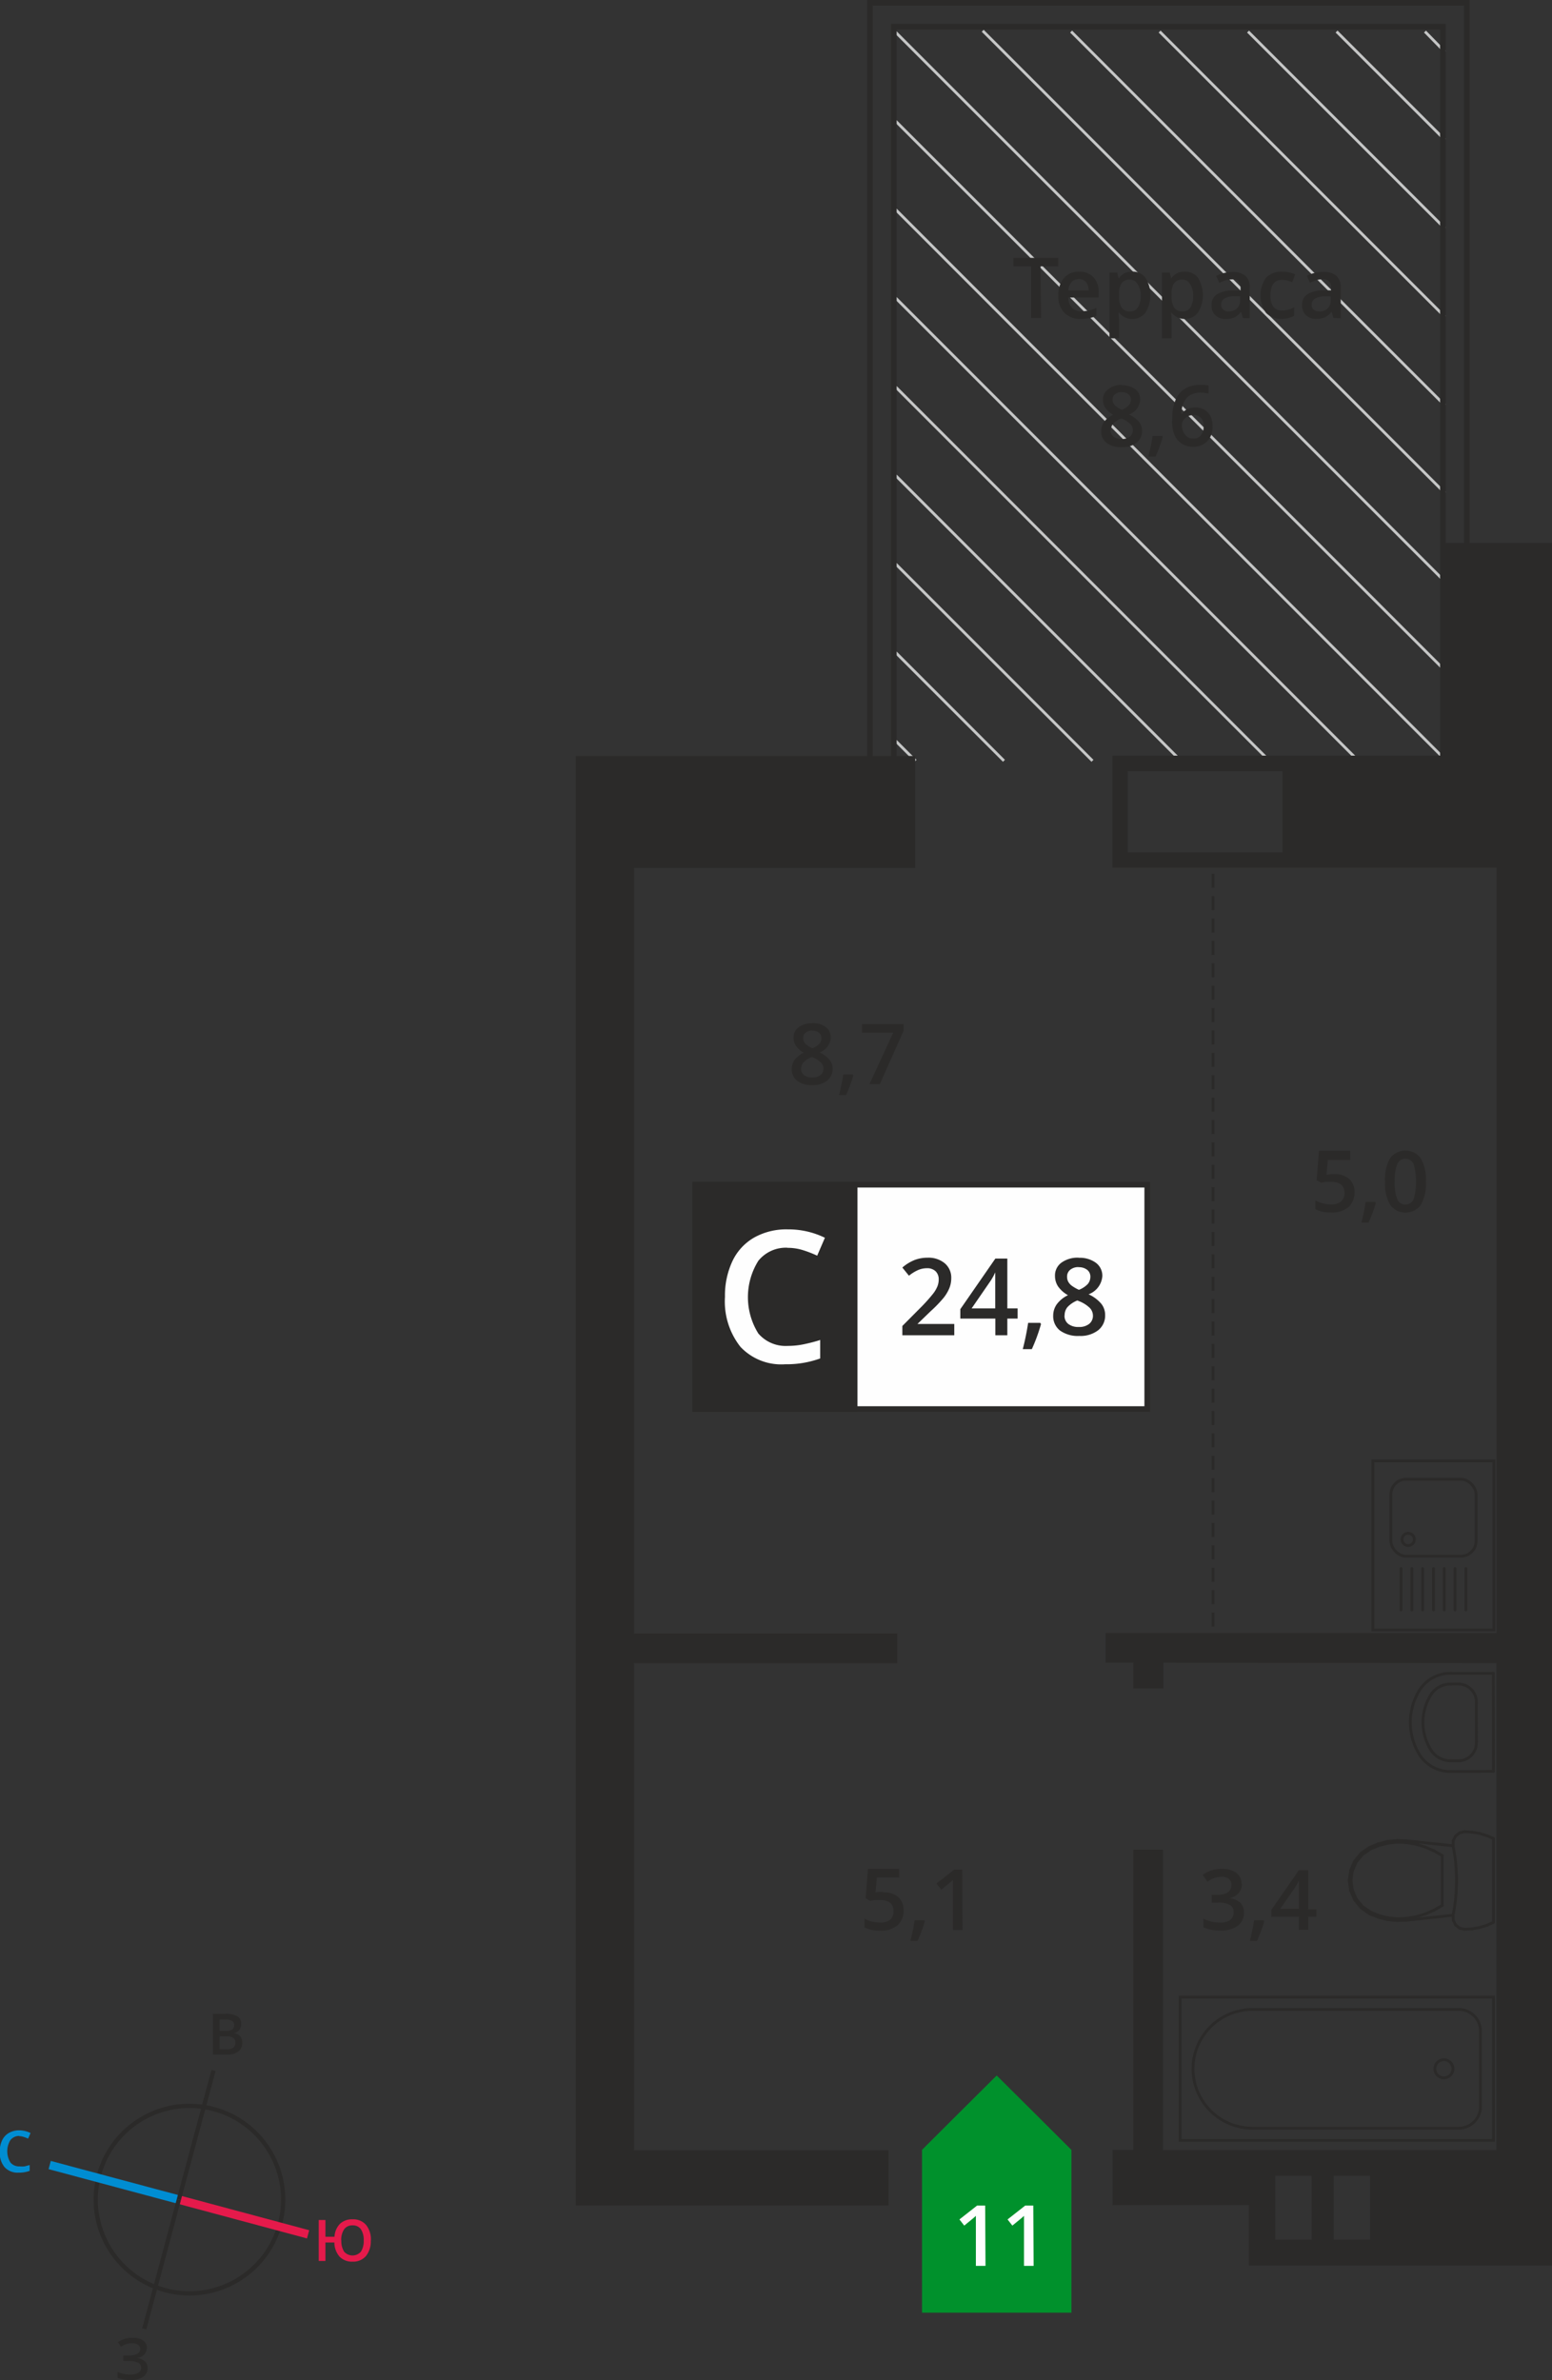 <svg id="Слой_1" data-name="Слой 1" xmlns="http://www.w3.org/2000/svg" viewBox="0 0 138.68 212.64"><rect x="0" y="0" width="138.68" height="212.64" fill="#333333" stroke="none"/><defs><style>.cls-1,.cls-10,.cls-13,.cls-14,.cls-15,.cls-16,.cls-2,.cls-5,.cls-6,.cls-7,.cls-8{fill:none;}.cls-1{stroke:#c5c6c6;}.cls-1,.cls-10,.cls-13,.cls-14,.cls-15,.cls-16,.cls-2,.cls-5,.cls-6,.cls-7{stroke-miterlimit:22.93;}.cls-1,.cls-5,.cls-6,.cls-8{stroke-width:0.25px;}.cls-10,.cls-13,.cls-16,.cls-2,.cls-5,.cls-6,.cls-7,.cls-8{stroke:#2b2a29;}.cls-2{stroke-width:0.5px;}.cls-3,.cls-4{fill:#2b2a29;}.cls-11,.cls-12,.cls-4{fill-rule:evenodd;}.cls-5{stroke-dasharray:1.25 0.75;}.cls-7,.cls-8{stroke-linecap:round;}.cls-7{stroke-width:0.25px;}.cls-8{stroke-linejoin:round;}.cls-11,.cls-9{fill:#fefefe;}.cls-10{stroke-width:0.5px;}.cls-12{fill:#00912c;}.cls-13{stroke-width:0.38px;}.cls-14{stroke:#008dd2;stroke-width:0.76px;}.cls-15{stroke:#e51a4b;stroke-width:0.76px;}.cls-16{stroke-width:0.38px;}.cls-17{fill:#008dd2;}.cls-18{fill:#e51a4b;}</style></defs><title>P2_flat_11</title><path class="cls-1" d="M109.77,87.57l1.77,1.77m-1.77-9.67,9.67,9.67m-9.67-17.58,17.58,17.58M109.77,63.86l25.48,25.48M109.77,55.95l33.39,33.39M109.77,48l41.3,41.3m-41.3-49.2L158.83,89.2m-49.06-57,49.06,49.06m-49.06-57,49.06,49.06m-41.29-49.2,41.29,41.29M125.44,24.19l33.39,33.39M133.35,24.19l25.48,25.48M141.25,24.19l17.58,17.58m-9.67-17.58,9.67,9.67m-1.77-9.67L158.83,26" transform="translate(-29.73 -21.37)"/><polygon class="cls-2" points="77.73 0.25 79.87 0.25 128.93 0.25 131.07 0.25 131.07 2.39 131.07 68.36 128.93 68.36 128.93 2.39 79.87 2.39 79.87 68.36 77.73 68.36 77.73 2.39 77.73 0.25"/><rect class="cls-3" x="128.71" y="48.58" width="9.97" height="9.97"/><path class="cls-4" d="M144.33,90.27H130.5v7.25h13.83Zm4.57,125.48h3.25v5.71H148.9Zm-5.22,0h3.25v5.71h-3.25ZM81.19,88.91h30.32v10H86.39v68.4H109.9v2.65H86.39v43.51h22.74v4.93H81.19V88.91Zm52.49,81v2.31H131v-2.31h-2.48v-2.65h34.93V98.88H129.13v-10h29.31v-19h10V223.77h-.8v0h-3v0H141.32v-5.4H129.15v-4.93H131V186.62h2.65v26.83h29.79V169.94Z" transform="translate(-29.73 -21.37)"/><line class="cls-5" x1="108.39" y1="147.31" x2="108.39" y2="76.73"/><rect class="cls-6" x="122.67" y="130.51" width="10.82" height="15.11"/><rect class="cls-6" x="124.28" y="132.15" width="7.62" height="6.88" rx="1.37" ry="1.37"/><line class="cls-7" x1="130.98" y1="140.13" x2="130.98" y2="143.83"/><line class="cls-7" x1="130.01" y1="140.13" x2="130.01" y2="143.83"/><line class="cls-7" x1="129.05" y1="140.13" x2="129.05" y2="143.83"/><line class="cls-7" x1="128.09" y1="140.13" x2="128.09" y2="143.83"/><line class="cls-7" x1="127.12" y1="140.13" x2="127.12" y2="143.83"/><line class="cls-7" x1="126.16" y1="140.13" x2="126.16" y2="143.83"/><line class="cls-7" x1="125.19" y1="140.13" x2="125.19" y2="143.83"/><circle class="cls-6" cx="125.83" cy="137.53" r="0.55"/><rect class="cls-6" x="105.45" y="178.42" width="28" height="12.8"/><path class="cls-6" d="M141.63,200.89h18.45a1.94,1.94,0,0,1,1.94,1.94v6.73a1.94,1.94,0,0,1-1.94,1.94H141.63a5.32,5.32,0,0,1-5.3-5.3h0A5.32,5.32,0,0,1,141.63,200.89Z" transform="translate(-29.73 -21.37)"/><circle class="cls-6" cx="129.02" cy="184.82" r="0.81"/><line class="cls-8" x1="130.42" y1="150.44" x2="129.67" y2="150.45"/><line class="cls-8" x1="133.44" y1="149.49" x2="129.67" y2="149.49"/><line class="cls-8" x1="130.43" y1="157.3" x2="129.67" y2="157.3"/><line class="cls-8" x1="133.45" y1="158.25" x2="129.67" y2="158.26"/><line class="cls-8" x1="133.45" y1="158.25" x2="133.44" y2="149.49"/><line class="cls-8" x1="131.93" y1="155.61" x2="131.92" y2="152.14"/><path class="cls-8" d="M161.65,173.51a1.61,1.61,0,0,0-1.5-1.69" transform="translate(-29.73 -21.37)"/><path class="cls-8" d="M160.15,178.67h0a1.6,1.6,0,0,0,1.5-1.7" transform="translate(-29.73 -21.37)"/><path class="cls-8" d="M156.65,172.25a5.45,5.45,0,0,0,0,6" transform="translate(-29.73 -21.37)"/><path class="cls-8" d="M157.64,172.7a4.63,4.63,0,0,0,0,5.09" transform="translate(-29.73 -21.37)"/><path class="cls-8" d="M157.64,177.79a2.07,2.07,0,0,0,1.76.88" transform="translate(-29.73 -21.37)"/><path class="cls-8" d="M156.65,178.25a3.24,3.24,0,0,0,2.75,1.38" transform="translate(-29.73 -21.37)"/><path class="cls-8" d="M159.39,171.82a2.08,2.08,0,0,0-1.76.89" transform="translate(-29.73 -21.37)"/><path class="cls-8" d="M159.39,170.86a3.24,3.24,0,0,0-2.74,1.39" transform="translate(-29.73 -21.37)"/><line class="cls-8" x1="125.65" y1="164.45" x2="124.82" y2="164.42"/><line class="cls-8" x1="124.82" y1="164.42" x2="123.98" y2="164.51"/><line class="cls-8" x1="123.98" y1="164.51" x2="123.17" y2="164.72"/><line class="cls-8" x1="123.17" y1="164.72" x2="122.39" y2="165.04"/><line class="cls-8" x1="122.39" y1="165.04" x2="121.64" y2="165.55"/><line class="cls-8" x1="121.64" y1="165.55" x2="121.06" y2="166.26"/><line class="cls-8" x1="121.05" y1="166.26" x2="120.69" y2="167.09"/><line class="cls-8" x1="120.69" y1="167.09" x2="120.56" y2="168"/><line class="cls-8" x1="120.56" y1="168" x2="120.69" y2="168.91"/><line class="cls-8" x1="120.69" y1="168.91" x2="121.06" y2="169.75"/><line class="cls-8" x1="121.06" y1="169.75" x2="121.64" y2="170.45"/><line class="cls-8" x1="121.64" y1="170.45" x2="122.39" y2="170.97"/><line class="cls-8" x1="122.39" y1="170.97" x2="123.17" y2="171.29"/><line class="cls-8" x1="123.17" y1="171.29" x2="123.98" y2="171.49"/><line class="cls-8" x1="123.98" y1="171.49" x2="124.82" y2="171.58"/><line class="cls-8" x1="124.82" y1="171.58" x2="125.66" y2="171.55"/><line class="cls-8" x1="125.66" y1="171.55" x2="129.85" y2="171.1"/><line class="cls-8" x1="129.85" y1="164.9" x2="125.65" y2="164.45"/><line class="cls-8" x1="121.75" y1="165.67" x2="121.19" y2="166.34"/><line class="cls-8" x1="121.19" y1="166.34" x2="120.84" y2="167.14"/><line class="cls-8" x1="120.84" y1="167.14" x2="120.72" y2="168"/><line class="cls-8" x1="120.72" y1="168" x2="120.84" y2="168.86"/><line class="cls-8" x1="120.84" y1="168.86" x2="121.19" y2="169.66"/><line class="cls-8" x1="121.19" y1="169.66" x2="121.75" y2="170.33"/><line class="cls-8" x1="121.75" y1="170.33" x2="122.46" y2="170.82"/><line class="cls-8" x1="122.46" y1="170.82" x2="123.22" y2="171.14"/><line class="cls-8" x1="123.22" y1="171.14" x2="124.01" y2="171.33"/><line class="cls-8" x1="124.01" y1="171.33" x2="124.83" y2="171.42"/><line class="cls-8" x1="124.82" y1="171.42" x2="125.64" y2="171.39"/><line class="cls-8" x1="125.64" y1="171.39" x2="126.49" y2="171.25"/><line class="cls-8" x1="126.49" y1="171.25" x2="127.33" y2="171"/><line class="cls-8" x1="127.33" y1="171" x2="128.12" y2="170.66"/><line class="cls-8" x1="128.12" y1="170.66" x2="128.87" y2="170.23"/><line class="cls-8" x1="128.87" y1="165.77" x2="128.12" y2="165.34"/><line class="cls-8" x1="128.12" y1="165.34" x2="127.32" y2="165"/><line class="cls-8" x1="127.32" y1="165" x2="126.49" y2="164.75"/><line class="cls-8" x1="126.49" y1="164.75" x2="125.64" y2="164.61"/><line class="cls-8" x1="125.64" y1="164.61" x2="124.82" y2="164.58"/><line class="cls-8" x1="124.82" y1="164.58" x2="124.01" y2="164.67"/><line class="cls-8" x1="124.01" y1="164.67" x2="123.22" y2="164.87"/><line class="cls-8" x1="123.22" y1="164.87" x2="122.46" y2="165.18"/><line class="cls-8" x1="122.46" y1="165.18" x2="121.75" y2="165.67"/><line class="cls-8" x1="133.45" y1="171.74" x2="133.45" y2="164.25"/><line class="cls-8" x1="129.85" y1="171.1" x2="129.86" y2="171.56"/><line class="cls-8" x1="129.86" y1="171.56" x2="130.07" y2="171.98"/><line class="cls-8" x1="130.07" y1="171.97" x2="130.43" y2="172.26"/><line class="cls-8" x1="130.43" y1="172.26" x2="130.88" y2="172.36"/><line class="cls-8" x1="130.88" y1="172.36" x2="131.55" y2="172.32"/><line class="cls-8" x1="131.55" y1="172.32" x2="132.2" y2="172.2"/><line class="cls-8" x1="132.2" y1="172.2" x2="132.84" y2="172.01"/><line class="cls-8" x1="132.84" y1="172.01" x2="133.45" y2="171.74"/><line class="cls-8" x1="133.45" y1="164.25" x2="132.84" y2="163.98"/><line class="cls-8" x1="132.84" y1="163.99" x2="132.2" y2="163.79"/><line class="cls-8" x1="132.2" y1="163.79" x2="131.54" y2="163.68"/><line class="cls-8" x1="131.54" y1="163.68" x2="130.88" y2="163.64"/><line class="cls-8" x1="130.88" y1="163.64" x2="130.43" y2="163.74"/><line class="cls-8" x1="130.43" y1="163.74" x2="130.07" y2="164.02"/><line class="cls-8" x1="130.07" y1="164.02" x2="129.86" y2="164.44"/><line class="cls-8" x1="129.86" y1="164.44" x2="129.85" y2="164.9"/><line class="cls-8" x1="128.87" y1="170.23" x2="128.87" y2="165.77"/><path class="cls-8" d="M159.57,186.27a15.6,15.6,0,0,1,0,6.2" transform="translate(-29.73 -21.37)"/><path class="cls-4" d="M107.42,118.23l2.13-4.61h-2.8v-.76h3.72v.6l-2.12,4.76Zm-1.44-.79a12.41,12.41,0,0,1-.65,1.76h-.63a18.14,18.14,0,0,0,.38-1.84h.85Zm-3.67-4a.91.91,0,0,0-.59.18.6.6,0,0,0-.22.49.71.71,0,0,0,.08.34.88.88,0,0,0,.23.27,2.8,2.8,0,0,0,.52.3,1.73,1.73,0,0,0,.62-.41.75.75,0,0,0,.18-.5.6.6,0,0,0-.23-.49A.93.93,0,0,0,102.31,113.45Zm-1,3.39a.71.71,0,0,0,.27.59,1.15,1.15,0,0,0,.73.21,1.12,1.12,0,0,0,.74-.22.73.73,0,0,0,.26-.59.76.76,0,0,0-.24-.54,2.27,2.27,0,0,0-.74-.46l-.11,0a1.88,1.88,0,0,0-.7.47A.89.89,0,0,0,101.32,116.84Zm1-4.05a1.9,1.9,0,0,1,1.21.35,1.13,1.13,0,0,1,.44.94,1.48,1.48,0,0,1-1,1.32,2.56,2.56,0,0,1,.9.67,1.26,1.26,0,0,1,.27.78,1.31,1.31,0,0,1-.49,1.07,2,2,0,0,1-1.32.4,2.16,2.16,0,0,1-1.36-.38,1.27,1.27,0,0,1-.48-1.06,1.37,1.37,0,0,1,.25-.81,2.1,2.1,0,0,1,.82-.64,2.07,2.07,0,0,1-.7-.62,1.33,1.33,0,0,1-.21-.73,1.11,1.11,0,0,1,.46-.93A1.93,1.93,0,0,1,102.32,112.79Z" transform="translate(-29.73 -21.37)"/><path class="cls-4" d="M154.36,126.94a3.88,3.88,0,0,0,.23,1.57.75.75,0,0,0,.72.47.76.76,0,0,0,.73-.48,5.44,5.44,0,0,0,0-3.13.76.76,0,0,0-.73-.48.75.75,0,0,0-.72.47,3.91,3.91,0,0,0-.23,1.57m2.78,0a3.83,3.83,0,0,1-.45,2.08,1.7,1.7,0,0,1-2.74,0,3.75,3.75,0,0,1-.46-2.06,3.84,3.84,0,0,1,.45-2.1,1.7,1.7,0,0,1,2.74,0A3.78,3.78,0,0,1,157.14,126.94Zm-4.47,1.9a12.44,12.44,0,0,1-.65,1.76h-.64a18.18,18.18,0,0,0,.38-1.84h.85ZM149,126.27a1.84,1.84,0,0,1,1.29.43,1.51,1.51,0,0,1,.47,1.17,1.71,1.71,0,0,1-.54,1.34,2.22,2.22,0,0,1-1.53.48,2.89,2.89,0,0,1-1.42-.29v-.78a2.58,2.58,0,0,0,.68.26,3.08,3.08,0,0,0,.72.09,1.33,1.33,0,0,0,.89-.26,1,1,0,0,0,.31-.76q0-1-1.23-1l-.43,0-.44.08-.39-.23.21-2.63h2.79V125h-2l-.12,1.33.31-.05A3.06,3.06,0,0,1,149,126.27Z" transform="translate(-29.73 -21.37)"/><path class="cls-4" d="M136.35,60.55a.84.84,0,0,0,.69-.29,1.24,1.24,0,0,0,.24-.82,1.09,1.09,0,0,0-.23-.73.85.85,0,0,0-.68-.26,1.13,1.13,0,0,0-.52.12,1,1,0,0,0-.37.33.77.77,0,0,0-.14.43,1.36,1.36,0,0,0,.28.87.88.88,0,0,0,.72.35m-1.87-1.65q0-3.15,2.57-3.15a3.22,3.22,0,0,1,.68.06v.72a2.34,2.34,0,0,0-.65-.08,1.69,1.69,0,0,0-1.3.46,2.25,2.25,0,0,0-.47,1.49h0a1.19,1.19,0,0,1,.49-.46,1.56,1.56,0,0,1,.74-.16,1.46,1.46,0,0,1,1.14.45,1.73,1.73,0,0,1,.41,1.22,1.85,1.85,0,0,1-.47,1.34,1.7,1.7,0,0,1-1.29.49,1.8,1.8,0,0,1-1-.28,1.78,1.78,0,0,1-.66-.81A3.22,3.22,0,0,1,134.47,58.91Zm-.84,1.5a12.41,12.41,0,0,1-.65,1.76h-.64a18.17,18.17,0,0,0,.38-1.84h.85Zm-3.67-4a.9.9,0,0,0-.59.18.6.6,0,0,0-.22.49.71.71,0,0,0,.08.34.87.87,0,0,0,.23.27,2.77,2.77,0,0,0,.52.3,1.72,1.72,0,0,0,.62-.41.75.75,0,0,0,.18-.5.6.6,0,0,0-.23-.49A.93.93,0,0,0,130,56.41Zm-1,3.39a.71.71,0,0,0,.27.59,1.15,1.15,0,0,0,.73.21,1.12,1.12,0,0,0,.74-.22.73.73,0,0,0,.26-.59.76.76,0,0,0-.24-.54,2.27,2.27,0,0,0-.74-.46l-.11,0a1.89,1.89,0,0,0-.7.47A.89.89,0,0,0,129,59.8Zm1-4a1.9,1.9,0,0,1,1.21.35,1.13,1.13,0,0,1,.44.94,1.48,1.48,0,0,1-1,1.32,2.55,2.55,0,0,1,.9.67,1.26,1.26,0,0,1,.27.78,1.31,1.31,0,0,1-.49,1.07,2,2,0,0,1-1.32.4,2.16,2.16,0,0,1-1.36-.38,1.27,1.27,0,0,1-.48-1.06,1.37,1.37,0,0,1,.25-.81,2.1,2.1,0,0,1,.82-.64,2.08,2.08,0,0,1-.7-.62,1.33,1.33,0,0,1-.21-.73,1.11,1.11,0,0,1,.46-.93A1.93,1.93,0,0,1,130,55.75Z" transform="translate(-29.73 -21.37)"/><path class="cls-4" d="M145.79,191.9v-1.35q0-.72,0-1.18h0a4.22,4.22,0,0,1-.32.59l-1.34,1.94Zm1.57.71h-.73v1.17h-.84v-1.17h-2.46V192l2.46-3.55h.84v3.5h.73Zm-4.66.39a12.41,12.41,0,0,1-.65,1.76h-.64a18.18,18.18,0,0,0,.38-1.84h.85Zm-2-3.35a1.24,1.24,0,0,1-.3.85,1.5,1.5,0,0,1-.84.46v0a1.62,1.62,0,0,1,1,.4,1.15,1.15,0,0,1,.32.86,1.42,1.42,0,0,1-.55,1.2,2.51,2.51,0,0,1-1.56.42,3.5,3.5,0,0,1-1.51-.29v-.77a3.43,3.43,0,0,0,.72.26,3.14,3.14,0,0,0,.74.09,1.55,1.55,0,0,0,.93-.23.84.84,0,0,0,.31-.72.68.68,0,0,0-.34-.63,2.19,2.19,0,0,0-1.07-.2H138v-.7h.47q1.29,0,1.29-.89a.66.66,0,0,0-.22-.53,1,1,0,0,0-.66-.19,2,2,0,0,0-.59.09,2.79,2.79,0,0,0-.67.34l-.42-.6a2.82,2.82,0,0,1,1.72-.54,2.05,2.05,0,0,1,1.27.35A1.15,1.15,0,0,1,140.66,189.65Z" transform="translate(-29.73 -21.37)"/><path class="cls-4" d="M115.74,193.79h-.86v-3.47q0-.62,0-1l-.21.19-.83.68-.43-.55,1.58-1.24h.72Zm-3.37-.79a12.42,12.42,0,0,1-.65,1.76h-.64a18.16,18.16,0,0,0,.38-1.84h.85Zm-3.66-2.57a1.84,1.84,0,0,1,1.29.43,1.51,1.51,0,0,1,.47,1.17,1.71,1.71,0,0,1-.54,1.34,2.21,2.21,0,0,1-1.53.48,2.89,2.89,0,0,1-1.42-.29v-.78a2.58,2.58,0,0,0,.68.26,3.09,3.09,0,0,0,.72.09,1.33,1.33,0,0,0,.89-.26,1,1,0,0,0,.3-.76q0-1-1.23-1l-.43,0-.44.08-.39-.23.21-2.63h2.79v.77h-2l-.12,1.33.31-.05A3.06,3.06,0,0,1,108.72,190.43Z" transform="translate(-29.73 -21.37)"/><path class="cls-4" d="M147.59,49.2a1.07,1.07,0,0,0,.76-.26,1,1,0,0,0,.28-.74v-.35l-.52,0a1.77,1.77,0,0,0-.89.2.62.62,0,0,0-.28.56.54.54,0,0,0,.16.42.7.7,0,0,0,.49.15m1.29.59-.17-.56h0a1.65,1.65,0,0,1-.59.51,1.87,1.87,0,0,1-.76.13,1.29,1.29,0,0,1-.94-.32,1.21,1.21,0,0,1-.34-.92,1.08,1.08,0,0,1,.47-.95,2.68,2.68,0,0,1,1.42-.35l.7,0v-.22a.83.83,0,0,0-.18-.58.74.74,0,0,0-.56-.19,1.93,1.93,0,0,0-.6.09,4.58,4.58,0,0,0-.55.22l-.28-.62a3,3,0,0,1,.72-.26,3.33,3.33,0,0,1,.74-.09,1.75,1.75,0,0,1,1.17.34,1.32,1.32,0,0,1,.4,1.06v2.74Zm-4.63.08a1.77,1.77,0,0,1-1.4-.54,2.73,2.73,0,0,1,0-3.12,1.86,1.86,0,0,1,1.45-.55,2.72,2.72,0,0,1,1.16.24l-.26.7a2.62,2.62,0,0,0-.9-.21q-1.05,0-1.05,1.4a1.68,1.68,0,0,0,.26,1,.91.91,0,0,0,.77.34,2.2,2.2,0,0,0,1.09-.29v.76a1.68,1.68,0,0,1-.49.2A3,3,0,0,1,144.24,49.86Zm-4.75-.66a1.07,1.07,0,0,0,.76-.26,1,1,0,0,0,.28-.74v-.35l-.52,0a1.77,1.77,0,0,0-.89.2.62.62,0,0,0-.28.56A.54.54,0,0,0,139,49,.7.7,0,0,0,139.5,49.2Zm1.29.59-.17-.56h0a1.65,1.65,0,0,1-.59.51,1.87,1.87,0,0,1-.76.13,1.29,1.29,0,0,1-.94-.32,1.21,1.21,0,0,1-.34-.92,1.08,1.08,0,0,1,.47-.95,2.68,2.68,0,0,1,1.42-.35l.7,0v-.22a.83.83,0,0,0-.18-.58.74.74,0,0,0-.57-.19,1.93,1.93,0,0,0-.6.09,4.58,4.58,0,0,0-.55.22l-.28-.62a3,3,0,0,1,.72-.26,3.33,3.33,0,0,1,.74-.09A1.75,1.75,0,0,1,141,46a1.32,1.32,0,0,1,.4,1.06v2.74Zm-5.38-3.43a.9.9,0,0,0-.75.3,1.56,1.56,0,0,0-.24,1v.13a1.9,1.9,0,0,0,.23,1.08.87.87,0,0,0,.77.33.78.78,0,0,0,.69-.37,1.9,1.9,0,0,0,.24-1,1.84,1.84,0,0,0-.24-1A.8.8,0,0,0,135.4,46.35Zm.21,3.51a1.42,1.42,0,0,1-1.2-.56h-.05q.05.51.05.63v1.66h-.86V45.72h.7c0,.08.06.26.12.54h0a1.35,1.35,0,0,1,1.21-.62,1.41,1.41,0,0,1,1.19.55,3,3,0,0,1,0,3.1A1.42,1.42,0,0,1,135.61,49.86Zm-4.9-3.51a.9.9,0,0,0-.75.3,1.56,1.56,0,0,0-.24,1v.13a1.9,1.9,0,0,0,.23,1.08.87.87,0,0,0,.77.33.78.78,0,0,0,.69-.37,1.9,1.9,0,0,0,.24-1,1.83,1.83,0,0,0-.24-1A.8.8,0,0,0,130.71,46.35Zm.21,3.51a1.42,1.42,0,0,1-1.2-.56h-.05c0,.34.05.55.05.63v1.66h-.86V45.72h.7c0,.08.06.26.12.54h0a1.35,1.35,0,0,1,1.21-.62,1.41,1.41,0,0,1,1.19.55,3,3,0,0,1,0,3.1A1.42,1.42,0,0,1,130.92,49.86Zm-4.78-3.56a.87.87,0,0,0-.66.26,1.25,1.25,0,0,0-.3.76H127a1.13,1.13,0,0,0-.24-.76A.83.83,0,0,0,126.14,46.3Zm.16,3.56a2,2,0,0,1-1.48-.55,2.1,2.1,0,0,1-.53-1.53,2.31,2.31,0,0,1,.5-1.57,1.71,1.71,0,0,1,1.36-.57,1.67,1.67,0,0,1,1.27.49,1.87,1.87,0,0,1,.47,1.35v.47h-2.71a1.33,1.33,0,0,0,.32.91,1.11,1.11,0,0,0,.85.32,3.16,3.16,0,0,0,.67-.07,3.55,3.55,0,0,0,.67-.23v.7a2.65,2.65,0,0,1-.64.21A3.91,3.91,0,0,1,126.3,49.86Zm-3.56-.08h-.88V45.16h-1.58v-.75h4v.75h-1.58Z" transform="translate(-29.73 -21.37)"/><rect class="cls-9" x="62.13" y="105.84" width="40.38" height="20.04"/><rect class="cls-10" x="62.13" y="105.84" width="40.38" height="20.04"/><path class="cls-4" d="M126.12,134.57a1.15,1.15,0,0,0-.75.23.77.77,0,0,0-.29.63.91.91,0,0,0,.1.44,1.13,1.13,0,0,0,.3.35,3.55,3.55,0,0,0,.66.38,2.19,2.19,0,0,0,.79-.52,1,1,0,0,0,.23-.64.76.76,0,0,0-.29-.63,1.18,1.18,0,0,0-.76-.23m-1.26,4.31a.91.91,0,0,0,.34.76,1.45,1.45,0,0,0,.93.27,1.42,1.42,0,0,0,.94-.28.93.93,0,0,0,.33-.76,1,1,0,0,0-.31-.69,2.9,2.9,0,0,0-.94-.58l-.14-.06a2.4,2.4,0,0,0-.89.6A1.13,1.13,0,0,0,124.86,138.88Zm1.27-5.15a2.42,2.42,0,0,1,1.54.45,1.44,1.44,0,0,1,.57,1.19A1.88,1.88,0,0,1,127,137a3.25,3.25,0,0,1,1.14.85,1.6,1.6,0,0,1,.34,1,1.67,1.67,0,0,1-.62,1.36,2.58,2.58,0,0,1-1.68.51,2.75,2.75,0,0,1-1.73-.48,1.62,1.62,0,0,1-.61-1.35,1.74,1.74,0,0,1,.32-1,2.66,2.66,0,0,1,1-.81,2.64,2.64,0,0,1-.89-.79,1.69,1.69,0,0,1-.27-.93,1.41,1.41,0,0,1,.58-1.19A2.46,2.46,0,0,1,126.13,133.73Zm-3.37,5.92a15.69,15.69,0,0,1-.82,2.24h-.81a23,23,0,0,0,.48-2.35h1.08Zm-4.09-1.4v-1.72c0-.61,0-1.11,0-1.5h0a5.28,5.28,0,0,1-.41.75l-1.7,2.47Zm2,.91h-.92v1.49h-1.07v-1.49h-3.13v-.84l3.13-4.52h1.07v4.45h.92ZM115,140.66h-4.64v-.83l1.76-1.77a15.13,15.13,0,0,0,1-1.13,2.77,2.77,0,0,0,.37-.63,1.69,1.69,0,0,0,.12-.63,1,1,0,0,0-.28-.73,1.07,1.07,0,0,0-.77-.27,2,2,0,0,0-.76.15,3.56,3.56,0,0,0-.85.52l-.59-.73a3.85,3.85,0,0,1,1.11-.68,3.25,3.25,0,0,1,1.15-.2,2.26,2.26,0,0,1,1.53.5,1.68,1.68,0,0,1,.58,1.34,2.36,2.36,0,0,1-.17.88,3.61,3.61,0,0,1-.51.86,11.64,11.64,0,0,1-1.15,1.19l-1.19,1.15v0H115Z" transform="translate(-29.73 -21.37)"/><rect class="cls-3" x="62.13" y="105.84" width="14.24" height="20.04"/><rect class="cls-10" x="62.13" y="105.84" width="14.24" height="20.04"/><path class="cls-11" d="M100.09,132.84a3.16,3.16,0,0,0-2.6,1.17,6.13,6.13,0,0,0,0,6.49,3.21,3.21,0,0,0,2.63,1.11,7,7,0,0,0,1.45-.15c.47-.1,1-.23,1.45-.38v1.65a8.8,8.8,0,0,1-3.13.52,5,5,0,0,1-4-1.56,6.53,6.53,0,0,1-1.38-4.46,7.22,7.22,0,0,1,.67-3.2,4.76,4.76,0,0,1,1.94-2.1,5.86,5.86,0,0,1,3-.73,7.41,7.41,0,0,1,3.32.75l-.69,1.6a9.84,9.84,0,0,0-1.26-.49,4.51,4.51,0,0,0-1.39-.21" transform="translate(-29.73 -21.37)"/><polygon class="cls-12" points="82.39 192.06 82.39 192.06 85.72 188.74 89.06 185.42 92.4 188.74 95.73 192.06 95.74 192.06 95.74 192.07 95.74 206.61 82.39 206.61 82.39 192.07 82.39 192.06"/><path class="cls-11" d="M122.09,223.8h-.86v-3.47q0-.62,0-1l-.21.19-.83.68-.43-.55,1.58-1.24h.72Zm-4.3,0h-.86v-3.47q0-.62,0-1l-.21.19-.83.68-.43-.55,1.58-1.24h.72Z" transform="translate(-29.73 -21.37)"/><circle class="cls-13" cx="45.71" cy="217.88" r="8.34" transform="matrix(0.26, -0.97, 0.97, 0.26, -206.3, 184.2)"/><line class="cls-14" x1="4.44" y1="193.42" x2="15.98" y2="196.51"/><line class="cls-15" x1="27.53" y1="199.61" x2="15.98" y2="196.51"/><line class="cls-16" x1="12.89" y1="208.06" x2="15.98" y2="196.51"/><line class="cls-16" x1="19.08" y1="184.97" x2="15.98" y2="196.51"/><path class="cls-17" d="M31.47,212.19a1,1,0,0,0-.81.37,1.92,1.92,0,0,0,0,2,1,1,0,0,0,.82.35,2.15,2.15,0,0,0,.45,0l.45-.12v.52a2.76,2.76,0,0,1-1,.16,1.57,1.57,0,0,1-1.24-.49,2,2,0,0,1-.43-1.4,2.26,2.26,0,0,1,.21-1,1.49,1.49,0,0,1,.61-.66,1.83,1.83,0,0,1,.93-.23,2.32,2.32,0,0,1,1,.24l-.22.5a3,3,0,0,0-.39-.15,1.4,1.4,0,0,0-.44-.07" transform="translate(-29.73 -21.37)"/><path class="cls-18" d="M60.23,221.53a1.74,1.74,0,0,0,.25,1,1,1,0,0,0,1.5,0,1.75,1.75,0,0,0,.25-1,1.73,1.73,0,0,0-.25-1,.86.86,0,0,0-.74-.35.88.88,0,0,0-.76.35,1.71,1.71,0,0,0-.26,1m2.64,0a2.08,2.08,0,0,1-.43,1.39,1.5,1.5,0,0,1-1.2.5,1.52,1.52,0,0,1-1.16-.45,1.91,1.91,0,0,1-.46-1.26h-.8v1.65h-.6V219.7h.6v1.5h.81a1.78,1.78,0,0,1,.49-1.16,1.56,1.56,0,0,1,1.13-.4,1.5,1.5,0,0,1,1.2.5A2.07,2.07,0,0,1,62.87,221.53Z" transform="translate(-29.73 -21.37)"/><path class="cls-3" d="M42.84,231.15a.78.78,0,0,1-.24.59,1.17,1.17,0,0,1-.66.29h0a1.31,1.31,0,0,1,.73.29.76.76,0,0,1,.25.59.93.93,0,0,1-.4.8,1.86,1.86,0,0,1-1.11.29,2.87,2.87,0,0,1-1.17-.2v-.53a2.44,2.44,0,0,0,.55.18,2.75,2.75,0,0,0,.55.06q1,0,1-.63a.48.48,0,0,0-.29-.44,1.9,1.9,0,0,0-.86-.15h-.44v-.48h.41q1.1,0,1.1-.59a.43.43,0,0,0-.19-.37.88.88,0,0,0-.52-.14,1.79,1.79,0,0,0-.51.07,1.91,1.91,0,0,0-.5.24l-.27-.41a2.28,2.28,0,0,1,1.33-.39,1.53,1.53,0,0,1,.92.25.78.78,0,0,1,.34.66" transform="translate(-29.73 -21.37)"/><path class="cls-3" d="M49.35,203.29v1.16H50a.94.94,0,0,0,.57-.14.53.53,0,0,0,.19-.46.48.48,0,0,0-.2-.42,1,1,0,0,0-.59-.14Zm0-.49h.58a1,1,0,0,0,.55-.12.46.46,0,0,0,.17-.4.4.4,0,0,0-.19-.37,1.16,1.16,0,0,0-.59-.12h-.52Zm-.6-1.52h1.09a2.07,2.07,0,0,1,1.1.22.77.77,0,0,1,.34.7.84.84,0,0,1-.17.53.74.74,0,0,1-.48.27v0a1,1,0,0,1,.57.29.87.87,0,0,1,.18.58.94.94,0,0,1-.35.77,1.48,1.48,0,0,1-1,.28H48.75Z" transform="translate(-29.73 -21.37)"/></svg>